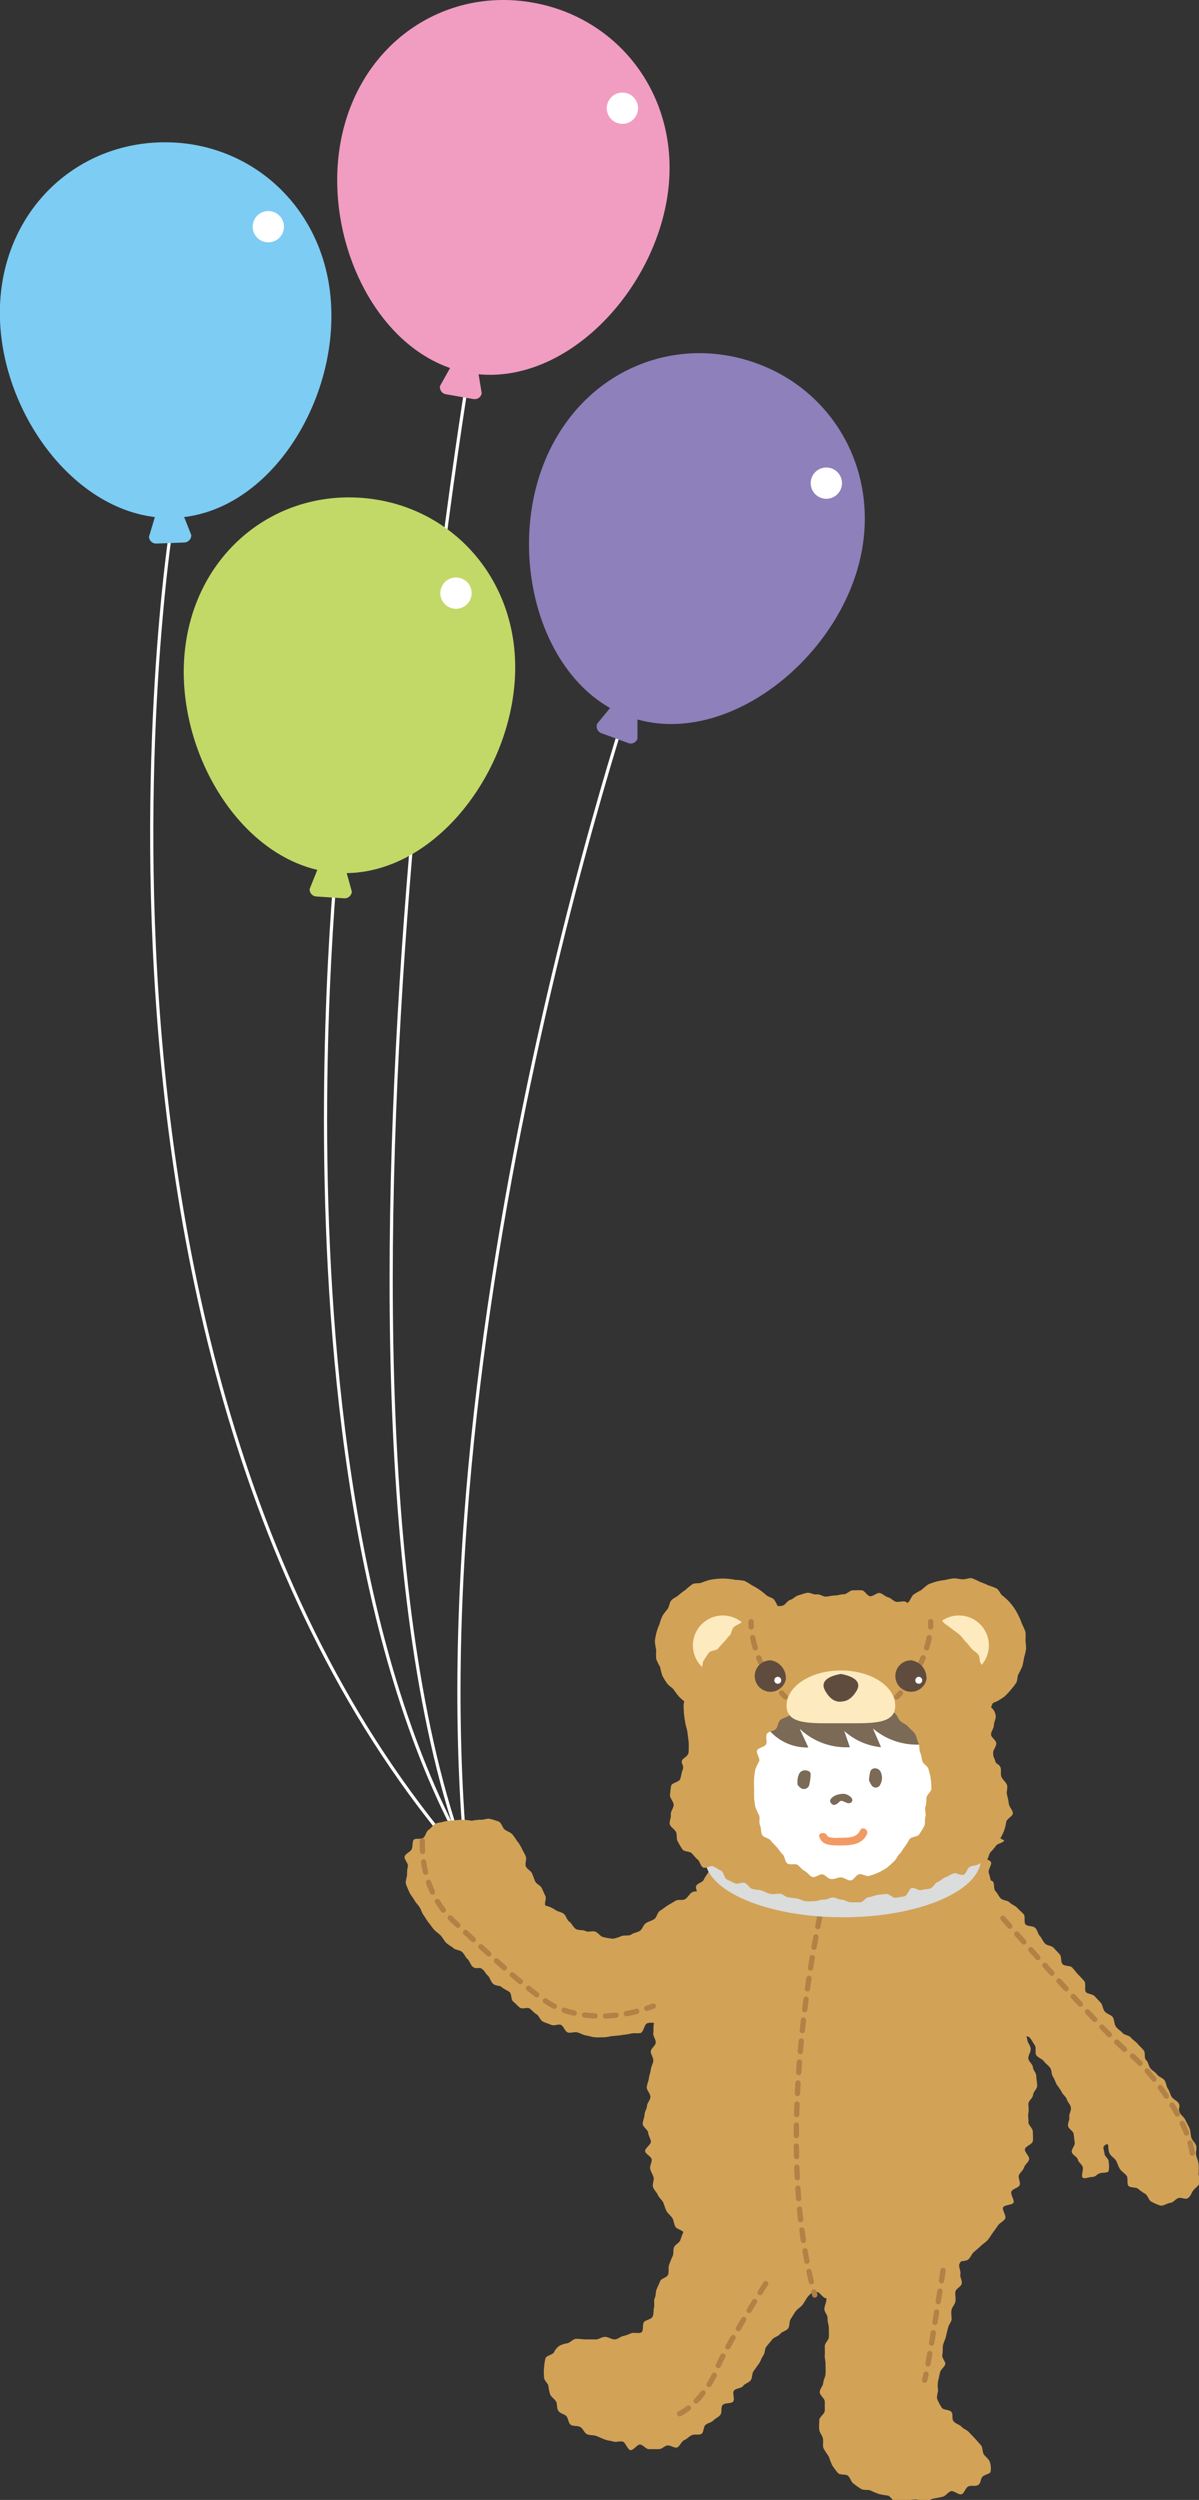 <svg xmlns="http://www.w3.org/2000/svg" width="124.25" height="258.98"><rect width="100%" height="100%" fill="#333333" stroke="none"/><defs><style>.n,.o{fill:none}.c{fill:#c2d968}.d{fill:#fff}.e{fill:#7dccf3}.f{fill:#8d80bb}.g{fill:#f09dc1}.h{fill:#d2a257}.n,.o{stroke:#b28146;stroke-linecap:round;stroke-linejoin:round;stroke-width:.55px}.k{fill:#7a6a56}.m{fill:#fdeabe}.o{stroke-dasharray:1.09 1.09}.p{fill:#604c3f}</style></defs><g style="isolation:isolate"><path d="M55.71 200.56C2.49 152 17.75 54.65 17.75 54.65m30.81-16.02S28 161.9 52.7 201.71M35.16 86.24s-9.4 82.3 20.06 115.51M66.14 69.71s-26 75.29-16.49 133.47" stroke="#fff" stroke-width=".33" fill="none"/><path class="c" d="M35.74 89.76l.72 2.61a.75.75 0 01-.79.69l-2.89-.19a.73.73 0 01-.69-.78l1-2.49z"/><path class="c" d="M53.34 70.55c-.71 10.31-9 20.53-18.45 19.87s-16.51-11.94-15.8-22.25 8.84-17.26 18.3-16.6 16.67 8.66 15.95 18.98z"/><path class="d" d="M48.81 61.89a1.62 1.62 0 11-1.11-2 1.61 1.61 0 011.11 2z"/><path class="e" d="M18.82 52.91l1 2.51a.75.75 0 01-.71.78l-2.9.11a.74.74 0 01-.77-.71l.78-2.6z"/><path class="e" d="M34.33 32c.36 10.3-6.82 21.32-16.33 21.65S.38 43.5 0 33.17s7-18.09 16.48-18.42S34 21.64 34.33 32z"/><path class="d" d="M29.4 23.77a1.62 1.62 0 11-1.31-1.88 1.62 1.62 0 011.31 1.88z"/><path class="f" d="M66.06 73.82v2.7a.73.73 0 01-1 .44l-2.73-1a.75.75 0 01-.44-1l1.72-2.09z"/><path class="f" d="M88.39 60.37c-3.61 9.69-14.45 17.15-23.33 13.84S52.6 58.09 56.21 48.4s13.36-14 22.25-10.74S92 50.69 88.39 60.37z"/><path class="d" d="M87 50.92a1.62 1.62 0 11-.49-2.23 1.62 1.62 0 01.49 2.23z"/><path class="g" d="M49.48 38.07l.44 2.67a.74.74 0 01-.86.6l-2.86-.5a.74.74 0 01-.6-.86l1.32-2.36z"/><path class="g" d="M69.07 20.88c-1.83 10.17-11.18 19.43-20.51 17.75S33.45 25 35.28 14.8 45.94-1.4 55.27.28s15.63 10.42 13.8 20.6z"/><path class="d" d="M66 11.82a1.62 1.62 0 11-.89-2.11 1.62 1.62 0 01.89 2.11z"/><path class="h" d="M77.29 209.81c-.34-.32.29.43.14 1-.07.25-.63.42-.72.77s.2.66.11 1-.44.5-.52.81 0 .64 0 1-.33.54-.42.84-.59.46-.68.77-.17.58-.25.89.42.76.33 1.06 0 .65-.07 1-.71.42-.8.72.1.67 0 1-.64.44-.73.74.31.74.22 1-.11.61-.21.91-.19.58-.29.87-.34.54-.44.84-.15.59-.25.89-.64.44-.73.73 0 .64-.15.93-.1.62-.2.92.13.7 0 1-.53.48-.63.77 0 .64-.16.93-.23.58-.34.87-.55.46-.66.75 0 .65-.15.94-.24.57-.35.86 0 .67-.1 1-.7.39-.82.68-.25.56-.37.84-.07.65-.2.93 0 .7-.08 1 0 .67-.16.95-.78.32-.91.58 0 .81-.21 1-.81 0-1.09.11a3.62 3.62 0 01-.82.29c-.3.07-.55.33-.87.35s-.62-.25-1-.26-.64.28-1 .26h-1c-.34 0-.67-.07-1-.06s-.61.39-.91.46a2.44 2.44 0 00-.84.27 1.66 1.66 0 00-.54.65c-.17.29-.77.34-.89.62a5.43 5.43 0 00-.15 1 5.14 5.14 0 000 1c0 .32.38.57.45.88a5.08 5.08 0 00.18.88c.13.29.43.44.6.71s.05.71.26 1 .57.3.8.52.21.72.47.91.71.07 1 .24.39.58.67.73.66.07 1 .2.56.25.86.36.61.13.91.22.65-.08.95 0 .49.83.8.88.7-.6 1-.58.61.49.92.48.64 0 1 0 .59-.33.9-.38.72.29 1 .21.46-.64.75-.76.49-.37.77-.51.73 0 1-.13.2-.73.44-.94.59-.23.81-.46.55-.34.74-.6 0-.73.23-1 .9-.11 1.09-.37-.11-.86.08-1.12.75-.22.94-.48.6-.34.79-.59.11-.69.3-.95.36-.51.55-.77.26-.58.45-.84.14-.68.33-.93.41-.49.6-.74.63-.32.82-.57.64-.32.83-.57.09-.72.28-1 .33-.55.52-.8.51-.41.7-.66.33-.55.52-.8.47-.44.65-.69 0-.81.18-1.06.58-.36.77-.61.65-.31.84-.56 0-.82.17-1.06.56-.38.74-.62.26-.64.43-.87.59-.41.75-.62c.36-.48 1-.3.9-.76s-.72-.21-.95-.62-.28-.37-.5-.77-.27-.38-.5-.78.49-.8.27-1.2-.92 0-1.14-.43.38-.74.16-1.14-.19-.42-.41-.83-.48-.26-.7-.67-.47-.27-.69-.68-.09-.47-.31-.88-.44-.28-.67-.68.36-.73.14-1.13-.49-.26-.71-.66.08-.57-.14-1-.76-.11-1-.51.18-.62 0-1-.31-.36-.53-.76-.63-.18-.85-.59 0-.51-.26-.92-.17-.43-.39-.84.2-.63 0-1-.48-.26-.71-.67-.49-.26-.71-.66 0-.54-.23-.94-.06-.46-.24-.9-.42-.73-.76-1.04z"/><path class="h" d="M102.55 220.71c.46 0 .28.42.16 1 0 .26-.76.44-.83.79s.27.67.2 1-.14.59-.2.91.13.65.07 1-.17.6-.23.91-.27.58-.33.9-.51.52-.58.84.07.64 0 1l-.18.92c-.07.31.09.66 0 1s-.53.52-.59.84-.13.61-.19.92.18.67.11 1-.48.54-.55.84.17.68.11 1 .21.68.14 1-.59.51-.65.82.06.65 0 1-.33.57-.4.88 0 .64 0 .95-.29.58-.36.89-.16.61-.22.91-.23.6-.3.9 0 .65-.08 1 .37.73.3 1-.47.53-.54.84-.12.61-.2.91a2.73 2.73 0 000 .9c0 .29-.19.69-.07 1a5.73 5.73 0 00.45.84c.15.26.79.19 1 .44s0 .74.25 1 .58.3.79.53.55.33.76.55l.64.67.62.7c.21.25.14.71.3.95s.52.49.61.75a2.09 2.09 0 01.1 1c0 .28-.58.31-.83.55s-.16.71-.48.88-.7 0-1 .14-.41.7-.7.81-.82-.41-1.12-.31-.51.48-.82.56-.62.14-.93.19-.61.28-.92.31-.66-.22-1-.21-.64.1-1 .08-.67.24-1 .2-.54-.61-.85-.68a9.3 9.3 0 01-.92-.16 8.19 8.19 0 01-.86-.36c-.29-.13-.69 0-1-.17a8.43 8.43 0 01-.78-.55c-.26-.18-.33-.58-.56-.8s-.86-.06-1.06-.3a7.86 7.86 0 01-.59-.8 8.38 8.38 0 01-.36-.92 8 8 0 01-.54-.84c-.11-.29 0-.68-.06-1s-.33-.59-.38-.91 0-.65 0-1 .57-.64.57-1v-.93c0-.32-.54-.66-.52-1s.34-.61.36-.93.22-.61.24-.93 0-.63 0-1-.1-.63-.08-.95 0-.63 0-.94.4-.61.42-.92 0-.63 0-.95-.15-.64-.13-1-.35-.65-.33-1 .2-.63.21-.95-.24-.64-.23-1 .44-.61.46-.92-.25-.65-.24-1 .14-.63.16-.94v-1c0-.32-.13-.64-.11-.95s.72-.6.74-.91-.4-.67-.39-1-.2-.66-.19-1 0-.65 0-.95.19-.64.2-.94.25-.65.27-.93.1-.68.11-1c0-.6-.5-.79-.11-1s.59.29 1 .18.36-.43.81-.55.39-.33.83-.44.52.17 1 .05.51.12 1 0 .39-.33.83-.44.41-.25.86-.37.5.12 1 0 .36-.44.8-.56.44-.14.89-.26.39-.3.84-.42.56.32 1 .2.47 0 .91-.15.3-.66.75-.78.54.26 1 .14.46-.09.91-.2.57.18 1 0 .34-.42.81-.37zm-27.78-26.33c-.24-.41 0 .05-.52.35-.23.14-.39.51-.7.69s-.56.26-.85.43-.72 0-1 .19-.42.53-.7.7-.75 0-1 .17l-.82.49c-.27.17-.52.39-.79.55s-.33.69-.59.86-.61.25-.87.42-.36.62-.61.79-.66.21-.89.38-.68.07-1 .15a3.29 3.29 0 01-.92.29 6.55 6.55 0 01-1-.17c-.31-.07-.51-.44-.82-.56s-.72.09-1-.06-.72-.05-1-.21-.43-.58-.69-.76-.35-.65-.59-.83-.67-.23-.89-.41a2.88 2.88 0 00-1-.43c-.14-.24.14-.74 0-1s-.24-.54-.38-.82-.54-.4-.67-.67-.21-.57-.33-.84-.51-.44-.64-.71.09-.73 0-1-.29-.58-.4-.82c-.26-.53-.48-.82-.47-.75a6.36 6.36 0 00-.53-.76c-.21-.24-.56-.32-.8-.51s-.32-.67-.59-.81a5.79 5.79 0 00-.92-.29c-.3-.09-.67.13-1 .08a7.06 7.06 0 00-.91.11 6.7 6.7 0 00-.9-.1 7.11 7.11 0 00-.92.06 7.46 7.46 0 00-1 .11c-.28.11-.65.1-.93.24s-.46.47-.72.64-.3.63-.55.82-.85 0-1 .22-.07.76-.22 1-.6.41-.7.7.36.68.33 1a4.28 4.28 0 00-.09.87c0 .3-.19.65-.11 1a9.19 9.19 0 00.36.86c.12.28.35.51.5.79s.37.47.54.73.24.58.42.83.32.53.52.77.36.5.56.73.49.4.7.62.34.53.56.75.53.35.75.55.66.2.89.39.36.56.57.74.34.63.54.8c.45.35.63-.05 1 .26s.19.3.61.7c.19.19.25.57.51.81s.66.14.91.36.52.29.78.49.14.8.4 1 .44.45.7.63.78-.08 1 .08.44.44.71.6.38.61.65.75.59.22.88.35.72-.12 1 0 .41.68.71.78.68-.09 1 0 .58.26.88.31.62.16.93.19.63 0 .94 0 .62-.11.93-.13.62-.05.93-.1.62-.07.92-.15.68 0 1-.06.38-.86.68-1 .71 0 1-.09.52-.47.81-.59.66-.11.95-.22.66-.13 1-.24.74.1 1 0 .52-.49.8-.61.71 0 1-.15.44-.68.71-.8.59-.32.85-.43.71-.14 1-.25c.6-.3.52.06.56-.42s.37-.47.29-.95-.34-.44-.42-.92.26-.53.18-1l-.16-1c-.08-.48-.16-.47-.24-.95s0-.49-.08-1-.51-.41-.59-.89.48-.57.4-1-.29-.45-.37-.93 0-.49-.12-1a8.26 8.26 0 00-.08-1c-.19-.49-.54-.37-.77-.79zm24.41-2.69c.18-.43.69.08 1.11.52.18.18.38.43.63.69s0 .84.21 1.08.39.46.62.7.89 0 1.12.22.06.78.28 1 .33.53.55.76.7.19.92.42.56.32.78.55.45.43.67.66 0 .84.21 1.07.76.13 1 .36.26.6.47.83.32.55.53.78.69.22.9.45.43.45.64.69.08.76.29 1 .79.13 1 .36.4.48.61.71.44.45.64.69 0 .89.16 1.12.71.21.92.45l.64.69c.2.24.2.66.41.9s.59.31.8.55.14.71.34 1 .48.41.68.65.69.25.88.49.5.41.7.65.45.45.64.69 0 .77.24 1 .25.6.44.84.51.4.69.65.59.35.77.59.19.65.36.89.24.61.4.85.57.4.71.65c.24.41-.12.47.14 1 .12.25.44.45.58.77s.3.54.42.86.08.63.18.94.41.53.5.84-.09.67 0 1 .22.61.25.92a7.31 7.31 0 010 .94c0 .32.2.7.1 1s-.46.5-.65.75-.27.61-.55.8-.69-.11-1 0-.53.47-.84.5-.68.32-1 .28a4.5 4.5 0 01-.93-.4c-.3-.12-.38-.64-.65-.81a5.38 5.38 0 01-.75-.53c-.24-.2-.8-.08-1-.31s0-.82-.21-1.07-.51-.42-.68-.68-.25-.6-.4-.86-.54-.48-.66-.73c-.25-.52 0-1.18-.41-.92s-.17.45-.12.93c0 .27.46.54.43.84a3 3 0 010 .95c-.12.26-.69.12-1 .27s-.36.35-.7.35-.82.25-1 .06.12-.82 0-1.12-.41-.42-.49-.73-.56-.47-.63-.78.35-.66.3-1-.07-.59-.11-.89-.53-.52-.58-.82.18-.63.13-.93.23-.66.16-1-.34-.55-.42-.83-.43-.5-.53-.77a7.73 7.73 0 00-.51-.75c-.14-.26-.22-.55-.4-.83s-.1-.66-.29-.92-.46-.42-.65-.68-.56-.34-.76-.59 0-.81-.17-1.05-.32-.55-.52-.79-.82-.11-1-.35-.51-.37-.71-.61.07-.9-.13-1.13-.5-.41-.71-.64-.48-.4-.69-.63-.33-.56-.54-.78-.54-.35-.75-.57-.78-.13-1-.35 0-.85-.25-1.06-.52-.39-.72-.6-.71-.23-.9-.42c-.41-.41-.72-.31-.79-.77a3.41 3.41 0 01.08-1c0-.48.29-.46.32-.93s-.14-.49-.11-1 .22-.46.25-.93-.25-.49-.21-1 0-.47.06-.94.49-.44.53-.92.19-.46.22-.93-.6-.52-.57-1 0-.48.07-1 .23-.42.16-.89a1.46 1.46 0 01-.15-.96z"/><path class="h" d="M73.42 193c-.44.15.22.36 0 .91-.1.24-.34.47-.48.8s-.68.36-.8.68.29.76.17 1.06-.86.32-1 .63.22.73.11 1-.6.44-.7.74-.06.63-.16.93-.24.57-.34.87-.24.57-.34.88.1.67 0 1-.08.62-.17.92-.43.51-.52.82.26.7.18 1-.7.45-.78.76 0 .64-.07.94 0 .64-.07.94-.63.5-.7.81.07.65 0 1 0 .63-.05.94.3.68.25 1-.47.56-.51.86.3.67.26 1-.23.6-.26.91-.17.6-.2.91-.2.61-.22.92.39.65.38 1-.34.61-.35.92-.26.62-.26.93-.2.64-.19.95.55.6.57.91.25.6.28.91-.64.71-.6 1 .63.54.68.84-.22.68-.15 1 .28.58.35.88-.15.7-.06 1 .4.54.51.83.44.5.56.79.19.6.33.87.45.46.61.73.15.64.32.9.63.3.82.55 0 .8.2 1 .28.6.5.83 1-.17 1.24 0 .4.44.65.63.28.66.54.83.66.1.93.26.54.25.82.39.44.51.73.63.6.15.89.26.43.67.73.77.59.26.89.34.65 0 1 .1.63 0 .94.07.66-.15 1-.11.61.08.92.12.6.17.92.2.63-.13.94-.12.6.63.92.64.63-.13 1-.13.64-.1 1-.1.62-.21.93-.23.65.21 1 .18.61-.35.92-.38.69.34 1 .3.51-.8.81-.86.69.24 1 .17.69.11 1 0 .43-.78.72-.87.78.31 1.07.19.64-.14.93-.26.54-.37.82-.51.26-.82.53-1 .7-.05 1-.22.73-.08 1-.27.36-.57.6-.78.48-.4.7-.62.52-.39.73-.62.36-.53.55-.78.37-.52.55-.77.55-.4.72-.67-.35-.92-.2-1.19 1-.22 1.08-.5-.35-.84-.23-1.13.75-.38.86-.67-.18-.72-.09-1 .46-.52.54-.82.47-.54.53-.85-.5-.74-.44-1.05.77-.51.82-.82 0-.64 0-1-.49-.68-.46-1-.07-.62 0-.94 0-.61 0-.93.47-.61.48-.92.43-.63.43-.95-.08-.63-.09-1-.33-.61-.35-.93-.46-.59-.48-.91.28-.64.25-1-.31-.59-.35-.9-.19-.61-.23-.92.16-.65.12-1 .24-.68.2-1 0-.64 0-.95-.63-.53-.69-.84-.23-.59-.29-.9-.14-.61-.2-.92.45-.74.38-1-.17-.62-.24-.92-.46-.54-.53-.84-.45-.54-.53-.84 0-.63-.12-.93.58-.82.49-1.11-.28-.58-.37-.88-.34-.56-.43-.85-.46-.53-.55-.82-.35-.55-.45-.84-.21-.6-.31-.88-.15-.63-.25-.9.34-.82.24-1.08-.85-.41-.94-.66c-.22-.55.27-.41-.18-.52s-.38-.86-.84-.84-.46.15-.93.17-.43.67-.89.69-.48-.38-1-.35-.48-.33-.94-.3-.44.5-.91.53-.48-.34-.94-.32-.47 0-.94 0-.43.61-.89.64-.47-.09-.94-.07-.49-.45-1-.43-.43.84-.89.86-.47 0-.93 0-.51-.75-1-.72-.47 0-.93 0-.44.57-.91.59-.48-.42-1-.39-.45.2-.91.22-.47-.09-.94-.07-.45.3-.91.33-.48-.19-.94-.17-.47.07-.93.09-.48-.16-.94-.13-.46.15-.93.17-.45.35-.92.37-.44.38-.91.4-.48-.26-.94-.24-.49-.35-1-.33-.47-.08-.94-.06-.62.5-1.07.62z"/><path d="M85.43 196.38s-5.81 23.9-1 41.37m-40.66-47.04s-.36 4.92 3.1 8.19 8.37 7.83 10.55 8.92 5.92 1.64 10.28 0m36.22-9.1s10.65 12.1 13.1 14 6.28 7.37 6.56 10.56m-44.23 13.29s-4.37 6.91-5.09 8.91-3 4.65-4.65 4.83m28.12-15.11s-1.54 10.19-1.91 11.38" stroke-dasharray="1.09" stroke="#b28146" stroke-linecap="round" stroke-linejoin="round" stroke-width=".55" fill="none"/><ellipse cx="87.36" cy="192.49" rx="14.31" ry="6.13" style="mix-blend-mode:multiply" fill="#dbdcdc"/><ellipse class="d" cx="87.14" cy="184.14" rx="11.52" ry="11.56"/><path class="k" d="M78.77 177.67a5.2 5.2 0 005 3.36l-.9-1.94a7 7 0 005.2 1.91l-.58-1.68A6.64 6.64 0 0091.3 181l-.84-1.94a7 7 0 005.42 1.62s-1.55-7.81-9-8.78-8.11 5.77-8.11 5.77z"/><path d="M89.14 189.61c-.36.76-1.17.77-1.91.77-.31 0-1.4.11-1.54-.26s-1-.28-.77.21c.32.91 1.36.84 2.17.85 1.07 0 2.23-.07 2.75-1.16.22-.46-.48-.87-.7-.41z" fill="#f29a63"/><path class="k" d="M82.66 184.9a2 2 0 01.13-1.09.65.65 0 01.63-.41c.32 0 .58.13.58.38a4.88 4.88 0 01-.16 1.2.58.58 0 01-.85.26 1.45 1.45 0 01-.33-.34zm7.39-.47a6.12 6.12 0 01.11-.8.5.5 0 01.54-.44.65.65 0 01.58.41 1.45 1.45 0 01-.17 1.44.52.52 0 01-.79-.09 3.48 3.48 0 01-.27-.52zm-1.72 2.01c0 .3-.26.43-.57.33l-.14-.06c-.49-.22-.47-.21-.79.09-.11.1-.4.22-.47.18a.57.57 0 01-.34-.38c0-.33.48-.66 1.06-.74a1.15 1.15 0 011.17.41 1.12 1.12 0 01.08.17z"/><path class="h" d="M81.74 170.85a6.71 6.71 0 010 .9 6.29 6.29 0 01-.22.88 6.38 6.38 0 01-.26.88 6.72 6.72 0 01-.56.73 6.85 6.85 0 01-.49.78 6.56 6.56 0 01-.62.67 6.64 6.64 0 01-.73.55 6.21 6.21 0 01-.81.42 6.34 6.34 0 01-.82.42 8.44 8.44 0 01-.9.16 6.73 6.73 0 01-.9.13 7.09 7.09 0 01-.91.12 8.36 8.36 0 01-.89-.27 8.7 8.7 0 01-.88-.22 6.07 6.07 0 01-.83-.35 6.07 6.07 0 01-.88-.3 6.8 6.8 0 01-.7-.61 8.35 8.35 0 01-.55-.74c-.2-.22-.5-.37-.67-.62a6.28 6.28 0 01-.48-.78 7 7 0 01-.23-.9 6.4 6.4 0 01-.41-.83 7.21 7.21 0 010-.93 7 7 0 01-.14-.92 7 7 0 01.17-.91 6.28 6.28 0 01.31-.86 6.28 6.28 0 01.31-.86 7.74 7.74 0 01.55-.73c.16-.26.17-.64.37-.87s.53-.34.75-.54a7.61 7.61 0 01.72-.55 6.63 6.63 0 01.72-.59c.27-.14.64-.05.93-.15a7.72 7.72 0 01.85-.29 6.71 6.71 0 01.9-.12 5.41 5.41 0 01.9 0 6.71 6.71 0 01.9.12 5.51 5.51 0 01.91.1 7.83 7.83 0 01.79.47 6.66 6.66 0 01.78.46 7.46 7.46 0 01.7.56c.23.19.62.24.82.47a8 8 0 01.43.82 6.92 6.92 0 01.4.82 7.11 7.11 0 01.49.77 7 7 0 01.09.92 8.84 8.84 0 01.25.88c-.01.3-.15.6-.16.91z"/><path class="m" d="M78 170.62a3.1 3.1 0 11-2.91-3.26 3.1 3.1 0 012.91 3.26z"/><path class="h" d="M106.33 170.85a8.86 8.86 0 01-.21.89 8.06 8.06 0 01-.18.88 7.61 7.61 0 01-.4.81c-.14.28-.08.66-.24.91a6.92 6.92 0 01-.57.74 8 8 0 01-.63.67 6.56 6.56 0 01-.79.5 6.28 6.28 0 01-.86.31 6.16 6.16 0 01-.8.43 6.68 6.68 0 01-.87.26 6.91 6.91 0 01-.9.21 7.38 7.38 0 01-.91-.13 5.47 5.47 0 01-.91 0 6.88 6.88 0 01-.9-.2 5.18 5.18 0 01-.84-.36 5.58 5.58 0 01-.77-.49 6.78 6.78 0 01-.77-.5 7.8 7.8 0 01-.59-.7c-.2-.23-.39-.46-.57-.71a5.68 5.68 0 01-.55-.74 6.55 6.55 0 01-.21-.9 6.64 6.64 0 01-.25-.87 6.57 6.57 0 01-.12-.89 7.1 7.1 0 01-.17-.92 6.8 6.8 0 01.17-.9 6.42 6.42 0 01.37-.85 6.54 6.54 0 01.2-.9 7.1 7.1 0 01.44-.81 8 8 0 01.66-.64c.2-.23.29-.57.52-.77a7.9 7.9 0 01.8-.46 8.06 8.06 0 01.72-.59 8.27 8.27 0 01.88-.3 8.44 8.44 0 01.9-.16 5.29 5.29 0 01.9-.16c.3 0 .6.09.9.1s.64-.17.94-.11a9.19 9.19 0 01.85.38 7.81 7.81 0 01.84.35 6.49 6.49 0 01.87.33c.25.16.36.53.59.73a5.42 5.42 0 011.23 1.3 6.18 6.18 0 01.45.79 6.07 6.07 0 01.35.83 9.1 9.1 0 01.37.85 7.14 7.14 0 010 .92 6.69 6.69 0 01.06.87z"/><path class="m" d="M102.47 170.62a3.1 3.1 0 11-2.91-3.26 3.1 3.1 0 012.91 3.26z"/><path class="h" d="M103.13 182.41c-.14-.44-.21-.32-.21-.87 0-.27.32-.59.32-.93s-.54-.61-.54-.93.29-.63.29-.93.2-.66.2-.94a1.3 1.3 0 00-.47-.92c0-.32.39-.65.35-1a7.45 7.45 0 00-.08-1 8.79 8.79 0 00-.34-.9c-.1-.3-.63-.41-.77-.7s0-.65-.21-.92-.1-.68-.28-.94-.51-.4-.71-.64-.39-.49-.61-.72-.39-.5-.62-.71-.51-.38-.75-.57-.5-.37-.76-.56-.41-.51-.67-.68-.83.17-1.1 0-.28-.8-.56-.94-.78.19-1.06.07-.41-.64-.7-.75-.69.08-1 0-.52-.39-.82-.46-.55-.38-.86-.44-.68.37-1 .33-.55-.58-.86-.61-.63 0-.94 0-.62.41-.93.41-.6.11-.9.12-.6.08-.91.12-.64-.28-1-.23-.67-.22-1-.16-.6.18-.9.26-.54.38-.84.47-.48.49-.77.59-.66 0-.94.1-.48.42-.76.55-.5.35-.76.5-.62.13-.89.29-.66.11-.91.29-.56.29-.8.48-.23.69-.46.9-.38.47-.59.68-.41.44-.61.67-.75.18-.94.43-.35.51-.52.77-.12.65-.27.92-.1.66-.24 1-.36.52-.48.82-.79.39-.89.69-.12.67-.19 1 0 .66 0 1a8.89 8.89 0 00.14 1c0 .22.16.56.22 1s.09.67.13 1a9.33 9.33 0 010 1.05c0 .42-.47.62-.63.81-.27.39.23.57 0 1.1-.11.25-.12.57-.24.91s-.85.38-.94.7a9.93 9.93 0 00-.12 1c0 .3.39.68.38 1s-.32.63-.29 1-.19.71-.11 1 .52.52.65.82 0 .71.2 1a6.52 6.52 0 00.48.8c.18.23.72.16.94.38s.37.45.61.64.28.65.55.82.8-.24 1.08-.1.53.31.81.45.32.79.61.91.56.29.85.4.73-.16 1-.05.47.53.76.62.64.07.94.16.57.26.87.34.65 0 1 0 .57.3.87.36.62.08.93.13.59.24.9.28.63 0 .94 0 .64-.18 1-.16.62-.23.93-.22.61.23.92.23.62.28.93.27.63 0 .94 0 .58-.5.89-.53.59-.18.9-.23.6-.06.91-.11.71.46 1 .4.62-.09.92-.16.44-.77.74-.85.73.3 1 .21.64-.07.93-.17.47-.55.76-.66.51-.38.8-.49.54-.28.83-.4.79.26 1.07.13.36-.68.64-.82.64-.11.88-.26.6-.23.83-.41.24-.65.44-.86a5.61 5.61 0 00.56-.66c.19-.25.71-.27.85-.53l-.41-.23a4.44 4.44 0 00.4-.82 4.51 4.51 0 00.21-.88c.06-.32.69-.59.69-.9s-.39-.65-.42-1a7 7 0 00-.19-.93c-.07-.32.1-.71 0-1s-.45-.55-.57-.83 0-.77-.1-1c-.24-.45-.41-.21-.55-.67zm-16 12.08c-.32 0-.65.2-1 .17s-.57-.41-.88-.48-.77.37-1.07.26-.51-.49-.8-.62-.47-.46-.74-.63-.81.05-1.06-.15-.24-.72-.48-.94-.38-.49-.59-.73-.45-.44-.64-.7-.74-.3-.89-.58-.09-.69-.22-1 0-.67-.08-1a7.69 7.69 0 01-.4-.88 7.48 7.48 0 01-.13-1v-1a7.6 7.6 0 01.12-1.9 6.9 6.9 0 01.41-.87c.09-.31-.34-.82-.22-1.11s.78-.35.93-.63-.1-.82.09-1.09.72-.26.93-.5.21-.69.44-.91.63-.26.89-.46.64-.16.91-.33.32-.75.61-.89.78.22 1.08.12a8.44 8.44 0 01.88-.34c.31-.07.55-.54.88-.58s.66-.14 1-.14h1c.32 0 .6.44.91.5s.52.47.82.57a8.27 8.27 0 01.88.3c.3.14.67.08 1 .24s.73.09 1 .28.35.61.59.83.6.32.81.57.5.46.69.72.2.65.36.94.06.68.19 1 .15.61.24.92.56.52.63.83.2.64.23 1a8.24 8.24 0 01.07 1c0 .33-.48.63-.51.95s0 .63-.11.94.09.69 0 1 0 .71-.12 1a8.42 8.42 0 01-.52.85c-.15.28-.82.24-1 .5a8.09 8.09 0 01-.5.79c-.21.24-.33.55-.56.77s-.34.59-.6.78a9.06 9.06 0 01-.73.66 9.09 9.09 0 01-.87.48 7.77 7.77 0 01-.92.33c-.31.1-.73-.24-1.05-.17s-.54.6-.86.64-.7-.31-1.03-.31z"/><path class="n" d="M77.84 168a3.16 3.16 0 000 .54"/><path class="o" d="M78 169.65a12 12 0 002.6 5.35"/><path class="n" d="M81 175.39c.12.14.24.27.37.4M96.44 168a3.16 3.16 0 010 .54"/><path class="o" d="M96.29 169.65a12 12 0 01-2.61 5.35"/><path class="n" d="M93.31 175.39c-.12.14-.24.27-.37.4"/><path class="p" d="M81.43 174a1.63 1.63 0 11-1.58-2 1.85 1.85 0 011.58 2z"/><circle class="d" cx="80.6" cy="174.07" r=".36"/><path class="p" d="M96 174a1.63 1.63 0 11-1.58-2 1.85 1.85 0 011.58 2z"/><circle class="d" cx="95.21" cy="174.07" r=".36"/><path class="m" d="M92.77 176.7c0 2-2.52 1.82-5.63 1.82s-5.63.19-5.63-1.82 2.52-3.65 5.63-3.65 5.63 1.63 5.63 3.65z"/><path class="p" d="M87.33 173.45a.62.62 0 00-.38 0c-.7.14-2.07.55-1.45 1.68s1.31 1.18 1.64 1.15 1-.05 1.64-1.15-.78-1.54-1.45-1.68z"/></g></svg>